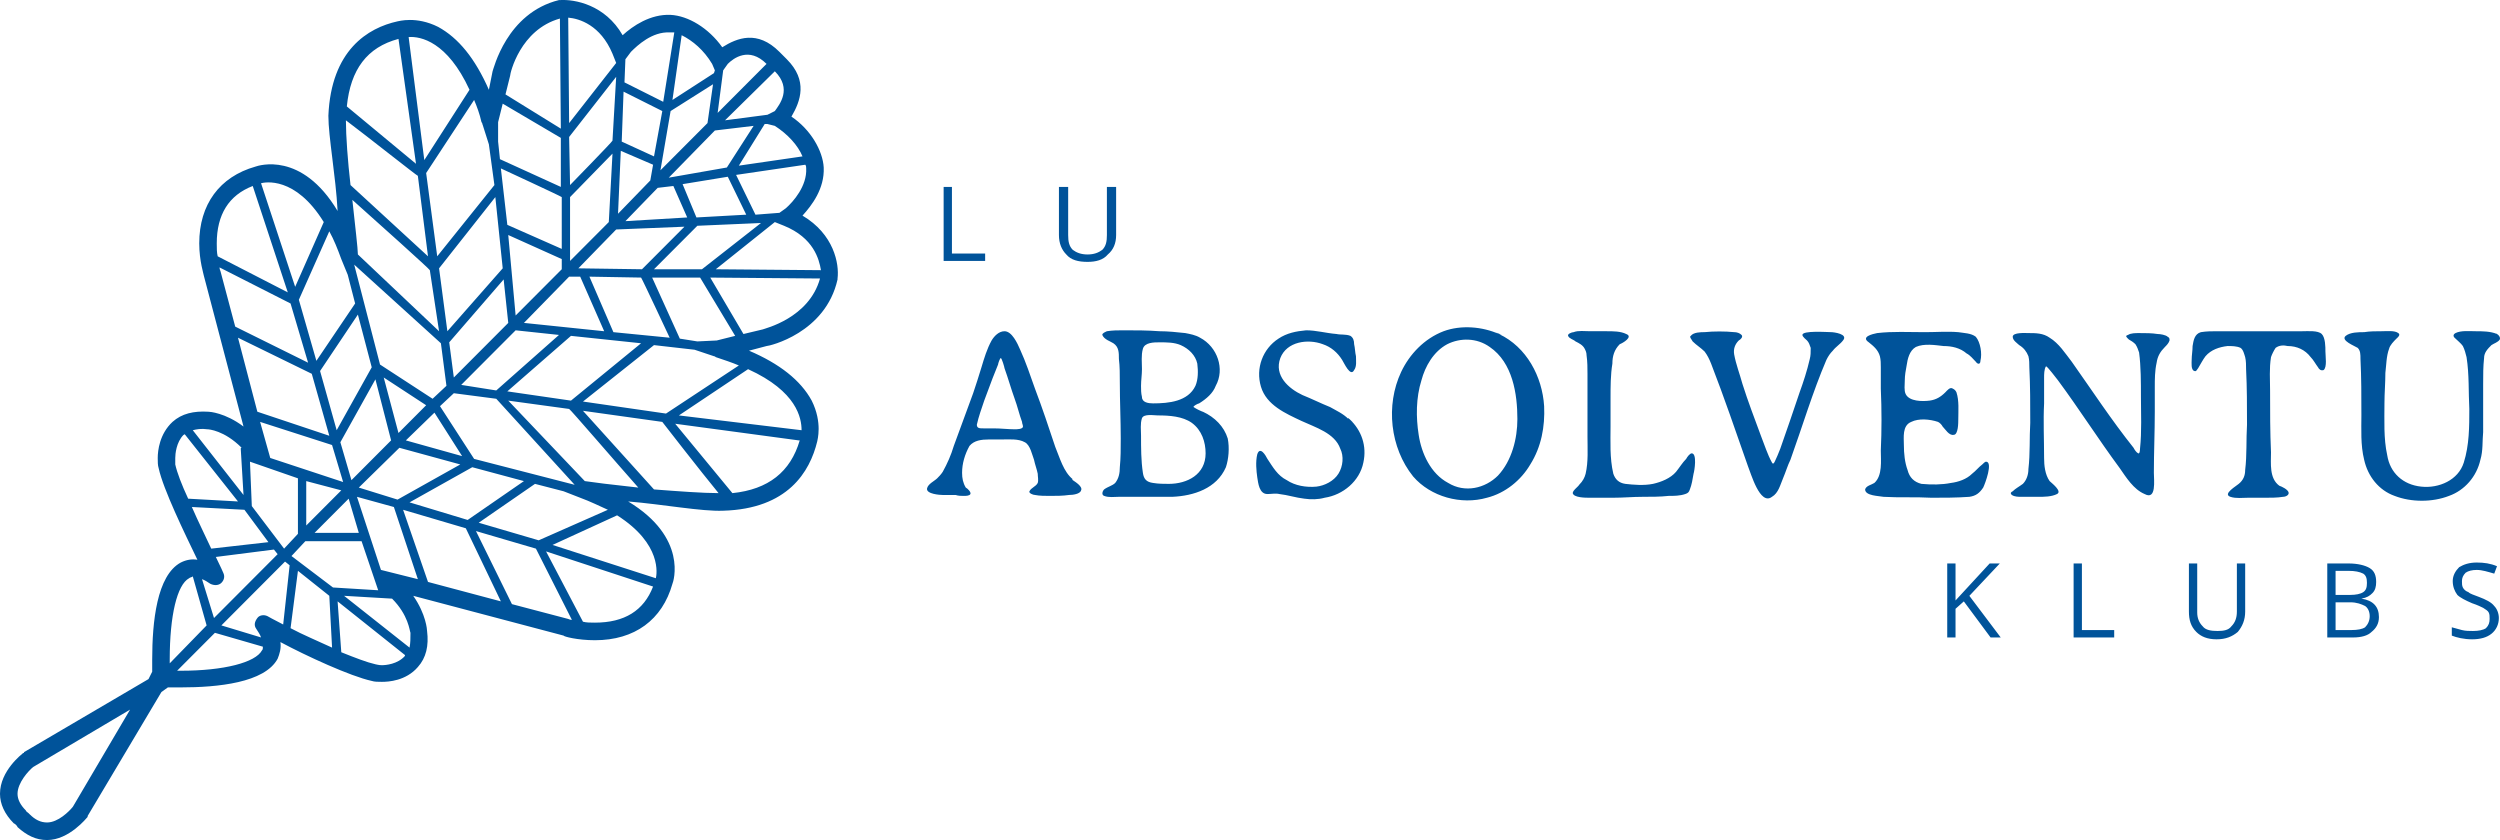 <?xml version="1.0" encoding="UTF-8"?>
<svg width="739.01" height="248.33" fill="none" stroke-linecap="square" stroke-miterlimit="10" version="1.1" viewBox="0 0 739.01 248.33" xmlns="http://www.w3.org/2000/svg">
 <clipPath>
  <path d="m0 0h821.88v400.18h-821.88z"/>
 </clipPath>
 <path d="m591.15 166.56h-2.999l-10.089 10.938v-10.938h-2.454v21.877h2.454v-8.477l2.454-2.188 7.907 10.665h2.999l-9.271-12.306zm106.89 10.391c1.636-0.273 2.454-0.82 3.272-1.641 0.818-0.82 1.091-1.914 1.091-3.281 0-1.914-0.545-3.281-1.909-4.102-1.363-0.82-3.545-1.367-6.271-1.367h-6.271v21.877h7.635c2.454 0 4.363-0.547 5.453-1.641 1.363-1.094 2.181-2.461 2.181-4.375 0-3.008-1.636-4.922-5.181-5.469zm-7.635-8.204h3.817c1.909 0 3.272 0.273 4.363 0.82 0.818 0.547 1.091 1.367 1.091 2.735 0 1.367-0.273 2.188-1.091 2.735s-2.181 0.82-3.817 0.82h-4.363zm8.726 16.681c-0.818 0.547-2.181 0.82-4.09 0.82h-4.635v-8.204h4.363c1.909 0 3.272 0.547 4.363 1.094 0.818 0.547 1.363 1.641 1.363 3.008 0 1.367-0.545 2.461-1.363 3.281zm-37.901-4.649c0 1.914-0.545 3.281-1.636 4.375-0.818 1.094-2.181 1.367-4.09 1.367s-3.545-0.273-4.363-1.367c-1.091-1.094-1.636-2.461-1.636-4.102v-14.493h-2.454v14.22c0 2.461 0.545 4.375 2.181 6.016 1.363 1.367 3.272 2.188 5.999 2.188 2.727 0 4.635-0.82 6.271-2.188 1.363-1.641 2.181-3.555 2.181-6.016v-14.22h-2.454zm71.44-4.375c-1.363-0.547-2.454-0.82-2.999-1.367-0.818-0.273-1.363-0.82-1.636-1.367-0.273-0.547-0.273-1.094-0.273-1.914 0-0.82 0.273-1.641 1.091-2.461 0.818-0.547 1.909-0.82 3.272-0.82 1.636 0 3.272 0.547 5.181 1.094l0.818-2.188c-1.909-0.82-3.817-1.094-5.999-1.094-2.181 0-3.817 0.547-5.181 1.367-1.091 1.094-1.909 2.461-1.909 4.102s0.545 3.008 1.363 4.102c0.818 0.82 2.454 1.641 4.363 2.461 1.636 0.547 2.727 1.094 3.272 1.367 0.818 0.547 1.363 0.82 1.636 1.367 0.273 0.547 0.273 1.094 0.273 1.914 0 1.094-0.273 1.914-1.091 2.735-0.818 0.547-2.181 0.82-3.817 0.82-1.091 0-2.181 0-3.272-0.273-1.091-0.273-1.909-0.547-2.999-0.82v2.461c1.363 0.547 3.545 1.094 5.999 1.094 2.454 0 4.363-0.547 5.726-1.641 1.363-1.094 2.181-2.735 2.181-4.649 0-1.367-0.545-2.735-1.363-3.555-0.818-1.094-2.454-1.914-4.635-2.735zm-117.25-9.845h-2.454v21.877h11.998v-2.188h-9.543zm-324.21-91.609h-9.816v-19.689h-2.454v21.877h12.27zm38.719-5.469v-14.22h-2.727v14.22c0 1.914-0.273 3.281-1.363 4.375-1.091 0.82-2.454 1.367-4.363 1.367-1.909 0-3.272-0.547-4.363-1.367-1.091-1.094-1.363-2.461-1.363-4.375v-14.22h-2.727v14.22c0 2.461 0.818 4.375 2.181 5.743 1.363 1.641 3.545 2.188 6.271 2.188 2.454 0 4.635-0.547 5.999-2.188 1.636-1.367 2.454-3.281 2.454-5.743zm-92.708-5.743c2.727-3.008 6.544-7.93 6.271-14.22-0.273-4.922-3.817-11.212-9.543-15.04 2.727-4.649 4.908-10.665-1.363-16.954-0.545-0.547-0.545-0.547-0.545-0.547l-1.636-1.641c-6.544-6.563-12.543-4.102-16.906-1.367-4.09-5.743-10.089-9.298-15.27-9.571-5.999-0.273-11.179 3.281-14.179 6.016-5.181-9.024-14.179-10.665-18.542-10.391h-0.273c-15.542 3.828-19.36 20.509-19.632 21.056l-1.091 5.469c-4.09-9.298-8.998-15.314-14.997-18.595-6.544-3.281-11.725-1.641-11.998-1.641-8.726 1.914-19.632 8.477-20.45 27.893 0 6.29 2.181 17.775 2.727 28.166-10.634-17.775-23.45-13.4-24.268-13.126-10.634 3.008-16.633 11.212-16.633 22.697 0 5.196 1.363 9.298 1.363 9.571l11.725 44.574c-5.453-4.102-10.089-4.375-10.361-4.375-4.363-0.273-7.907 0.547-10.634 3.008-3.817 3.555-4.363 8.477-4.363 10.665 0 1.094 0 2.188 0.273 3.008 1.363 6.29 7.635 19.142 11.452 27.073-1.636-0.273-3.272 0-4.908 0.82-7.089 3.828-8.453 17.501-8.453 28.713v3.555l-1.091 2.188-36.811 21.603c0 0.273 0 0.273-0.273 0.273-0.273 0.273-6.817 5.196-6.817 12.032 0 3.008 1.363 6.016 4.09 8.751 0.273 0 1.091 0.82 1.091 1.094 2.727 2.461 5.453 3.828 8.726 3.828 6.544 0 11.725-6.563 11.998-6.837v-0.273l21.814-36.644 1.909-1.367h3.817c10.907 0 24.813-1.367 28.63-8.477 0.545-1.367 1.091-3.008 0.818-4.922 7.635 4.102 20.723 10.118 26.994 11.485 0.818 0.273 1.909 0.273 2.999 0.273 1.909 0 7.089-0.273 10.634-4.375 2.454-2.735 3.272-6.29 2.727-10.665 0-0.273-0.273-4.922-4.09-10.391l44.445 11.759c0 0.273 4.09 1.367 9.271 1.367 11.725 0 19.905-6.016 22.904-16.681 0.273-0.547 4.635-13.673-13.088-24.338 10.089 0.82 21.814 3.008 28.085 2.735 19.087-0.547 25.631-11.485 27.812-20.509 0-0.273 1.636-5.469-1.636-12.032-3.272-6.016-9.543-10.938-18.542-14.767l5.181-1.367c0.818 0 17.451-3.828 20.996-19.689v-0.273c0.545-4.375-1.091-13.126-10.361-18.595zm-215.68 174.74c-1.091 1.367-4.363 4.649-7.635 4.649-1.909 0-3.545-0.82-5.181-2.461l-0.273-0.273c-0.273-0.273-0.818-0.547-0.818-0.82-1.636-1.641-2.454-3.281-2.454-4.922 0-3.281 3.272-6.837 4.635-7.93l28.63-16.954zm216.77-188.69c0.273 5.196-3.817 9.845-5.999 11.759l-1.909 1.367-7.089 0.547-5.726-11.759 20.45-3.008c0.273 0.273 0.273 0.82 0.273 1.094zm-172.33 119.5s-0.818-1.914-2.181-4.649c17.178-2.188 17.178-2.188 17.178-2.188l1.091 1.367c-18.814 18.869-18.814 18.869-18.814 18.869l-3.545-11.485c0.818 0.273 1.636 0.82 2.454 1.367 1.091 0.547 2.454 0.547 3.272-0.273 0.818-0.82 1.091-1.914 0.545-3.008zm8.453-19.689-0.545-13.126 14.179 4.922v16.408c-4.09 4.375-4.09 4.375-4.09 4.375zm5.453-14.22-2.999-10.665 21.268 6.837 3.272 10.938zm50.444-33.909 1.636 12.579-4.09 3.828-15.542-10.118-7.635-29.534 25.631 23.244zm-26.176-42.386c7.362 6.563 22.904 20.509 22.904 20.783l2.727 18.048-23.995-22.697c0-1.641-0.818-8.477-1.636-16.134zm24.268 62.896 8.18 12.853-16.633-4.649zm-10.634 6.016-4.363-16.408 12.543 8.204zm-7.907-19.416-10.361 18.595-4.908-17.501 11.179-16.681 4.09 15.587zm-8.998 36.37-10.361 10.391v-13.126zm2.181 2.461 2.999 10.118h-13.088zm-2.454-16.681 10.361-18.595 4.635 18.048-11.725 11.759zm17.451 1.641c17.996 4.922 17.996 4.922 17.996 4.922l-18.542 10.391-11.452-3.555zm21.541 5.743 15.27 4.102-16.633 11.485-17.178-5.196zm18.542 4.922 8.453 2.188 4.908 1.914c2.999 1.094 5.726 2.461 8.18 3.555-20.45 9.024-20.45 9.024-20.45 9.024-17.724-5.196-17.724-5.196-17.724-5.196zm-17.996-7.383-10.089-15.587 4.09-3.828 12.543 1.641s23.177 25.432 23.177 25.432zm-5.999-24.064-1.363-10.391c16.088-18.595 16.088-18.595 16.088-18.595l1.363 12.853zm18.269-13.946 12.816 1.367-18.542 16.408-10.361-1.641zm16.36 1.641 20.723 2.188-20.723 16.954-18.814-2.735zm12.543-1.094-7.089-16.408 15.27 0.273c0.273 0.273 8.453 17.775 8.453 17.775zm11.998 3.828 11.998 1.367 5.726 1.914c0.273 0 0.545 0.273 0.545 0.273 2.454 0.82 4.908 1.641 6.817 2.461l-21.541 14.22c-24.54-3.555-24.54-3.555-24.54-3.555zm18.542-1.367-5.726 0.273-5.181-0.82-8.18-18.048h14.179l10.361 17.228zm-18.542-21.056 12.816-12.853 18.814-0.82-17.451 13.673zm9.816-15.314-18.269 1.094c9.543-9.845 9.543-9.845 9.543-9.845 4.635-0.547 4.635-0.547 4.635-0.547zm-1.363-9.845 13.361-2.188 5.453 11.212-14.724 0.82zm35.447-8.204-18.814 2.735 7.635-12.306h0.818l2.181 0.547c3.817 2.461 6.817 5.743 8.18 9.024zm-8.18-13.4-2.181 1.094-12.543 1.641 14.724-14.493c5.181 5.196 1.363 9.845 0 11.759zm-15.27-12.032 1.363-1.914c1.636-1.641 6.271-5.196 11.452 0l-14.452 14.493zm8.998 16.408-7.907 12.306-17.178 3.008 13.634-13.946zm-27.54 13.126 2.999-17.501 12.543-7.93-1.636 11.485zm15.27-31.448 0.818 1.914c-0.273 0.82-0.273 0.82-0.273 0.82l-12.27 7.93 2.727-19.142c3.272 1.641 6.544 4.375 8.998 8.477zm-25.631-1.367 1.636-2.188c1.909-1.914 6.271-6.016 11.452-5.743h1.363l-3.272 20.509-11.452-5.743zm-0.545 9.571 11.452 5.743-2.454 13.4-9.543-4.375zm-0.818 17.501 9.543 4.102-0.818 4.649-9.543 9.845zm18.814 22.424c-12.543 12.579-12.543 12.579-12.543 12.579-18.814-0.273-18.814-0.273-18.814-0.273l11.179-11.485zm-21.268-21.603-1.091 20.236-11.452 11.485v-18.869zm-12.543 9.298-0.273-14.22 13.906-17.775-1.091 18.869c0 0.273-12.543 13.126-12.543 13.126zm12.543-38.831 1.091 2.735-13.906 17.775-0.273-31.174c3.272 0.273 9.543 2.188 13.088 10.665zm-12.816 65.904h3.272l7.089 16.134c-23.722-2.461-23.722-2.461-23.722-2.461zm-2.181-2.188c-13.634 13.673-13.634 13.673-13.634 13.673l-2.181-23.791c15.815 7.11 15.815 7.11 15.815 7.11zm0-6.016-16.088-7.11-1.909-16.681s17.724 8.204 17.996 8.477zm-15.27-51.137c0-0.82 2.999-13.673 14.724-16.954 0.273 32.542 0.273 32.542 0.273 32.542l-16.36-10.118zm-3.545 19.416v-5.743c1.363-5.469 1.363-5.469 1.363-5.469l17.178 10.118v14.493l-17.996-8.204-0.545-5.196zm1.363 37.464-16.36 18.595-2.454-18.595 16.633-21.056zm-6.271-43.207c0.273 0.273 0.273 0.547 0.273 0.82v-0.273l1.909 6.016 1.636 12.032c-16.906 21.056-16.906 21.056-16.906 21.056l-3.272-24.611 14.179-21.603c0.818 1.914 1.636 4.102 2.181 6.563zm-3.545-9.571c-13.361 20.783-13.361 20.783-13.361 20.783l-4.635-36.37c3.545-0.273 11.452 1.367 17.996 15.587zm-20.996-15.04 5.181 36.917-20.45-16.954c1.091-10.938 5.999-17.501 15.27-19.963zm5.726 40.472 2.999 23.791-22.904-21.056c-0.818-7.11-1.363-14.493-1.363-19.142 6.544 4.922 20.996 16.408 21.268 16.408zm-22.632 24.611 1.909 4.649 2.181 8.477-11.452 16.954-5.181-18.048 8.998-20.236c1.363 2.461 2.454 5.196 3.545 8.204zm-5.181-10.938-8.453 19.142-10.089-30.627c1.091-0.273 10.089-2.188 18.542 11.485zm-31.63 6.29c0-8.477 3.545-14.22 10.634-16.954l10.361 31.448-20.723-10.665c-0.273-1.094-0.273-2.461-0.273-3.828zm1.091 8.204s-0.273-0.547-0.273-1.094l20.996 10.665 5.181 17.501-21.541-10.665zm5.181 19.689 21.814 10.665 5.181 18.322c-21.268-7.11-21.268-7.11-21.268-7.11zm-8.998 27.073c0.273 0 4.908 0.273 10.089 5.469-0.273 0-0.273 0-0.273 0.273l0.818 13.673-14.997-19.142c1.091-0.273 2.454-0.547 4.363-0.273zm-9.543 10.391v-1.914c0-1.094 0.273-4.649 2.454-6.837 0.273 0 0.273 0 0.273-0.273 15.815 19.963 15.815 19.963 15.815 19.963l-14.724-0.82c-1.909-4.102-3.272-7.657-3.817-10.118zm4.908 12.579 15.542 0.82c7.089 9.571 7.089 9.571 7.089 9.571l-16.906 1.914c-1.636-3.555-3.817-7.93-5.726-12.306zm-6.544 45.121c0-13.126 2.181-22.15 5.726-24.064 0.273-0.273 0.818-0.273 1.091-0.547l4.09 14.493-10.907 11.212v-1.094zm27.267-2.735c-1.909 3.555-11.179 6.016-23.995 6.016h-1.091l11.179-11.212c14.179 4.102 14.179 4.102 14.179 4.102 0 0.547 0 0.82-0.273 1.094zm6.271-7.657c-2.727-1.367-4.635-2.461-4.635-2.461-1.091-0.547-2.454-0.273-2.999 0.547-0.818 1.094-1.091 2.188-0.273 3.281 0.545 0.82 1.091 1.641 1.363 2.461l-11.725-3.555 18.814-18.869 1.363 1.094zm2.181 1.094 2.181-16.954 9.271 7.383 0.818 15.314c-4.09-1.914-8.725-3.829-12.27-5.743zm0.273-21.33c4.09-4.375 4.09-4.375 4.09-4.375h16.633l4.908 14.493-13.361-0.82zm33.538 29.534c-2.181 2.461-5.726 2.735-6.817 2.735-1.091 0-1.636-0.273-1.909-0.273-2.454-0.547-5.999-1.914-10.089-3.555l-1.091-15.04 19.905 15.861v0.273zm1.363-2.461-19.36-15.314 13.906 0.82h0.273c4.908 4.922 5.181 9.571 5.453 10.118 0 1.641 0 3.008-0.273 4.375zm-8.453-22.971-7.089-21.603 10.907 3.008 7.089 21.33zm13.906 3.555-7.362-21.33 18.542 5.469 10.361 21.603zm41.446 10.938c-16.633-4.375-16.633-4.375-16.633-4.375l-10.634-21.603c17.724 5.196 17.724 5.196 17.724 5.196l10.634 21.056c-0.545 0-1.091-0.273-1.091-0.273zm7.907 1.094c-1.363 0-2.454 0-3.545-0.273l-10.907-20.783 31.63 10.391c-2.727 7.11-8.453 10.665-17.178 10.665zm17.996-13.126c-30.539-9.845-30.539-9.845-30.539-9.845 19.087-8.751 19.087-8.751 19.087-8.751 13.361 8.477 11.725 17.501 11.452 18.595zm-20.996-28.713c-22.632-23.791-22.632-23.791-22.632-23.791 17.996 2.461 17.996 2.461 17.996 2.461 0.273 0 13.906 15.861 20.45 23.244-7.635-0.82-14.179-1.641-15.815-1.914zm20.45 2.461c-20.996-23.244-20.996-23.244-20.996-23.244l23.45 3.281s11.452 14.767 16.633 21.056c-4.635 0-11.998-0.547-19.087-1.094zm23.177 1.094c-16.906-20.509-16.906-20.509-16.906-20.509 36.538 4.922 36.538 4.922 36.538 4.922h0.273c-2.727 9.298-9.271 14.493-19.905 15.587zm20.45-18.595c-36.265-4.375-36.265-4.375-36.265-4.375l20.45-13.673c14.452 6.563 15.815 14.493 15.815 18.048zm-11.452-29.807-5.726 1.367-9.816-16.681 32.448 0.273c-3.272 11.759-16.36 14.767-16.906 15.04zm-13.906-17.775 17.451-13.946 2.727 1.094c8.726 3.555 10.361 9.845 10.907 13.126zm526.53 19.142c0.273 0 0.273 0 0 0-0.545-0.273-0.273-0.273 0 0-1.909-0.82-4.363-0.82-6.271-0.82-1.909 0-4.363-0.273-5.999 0.547-0.545 0.273-0.818 0.82-0.273 1.367 0.818 0.82 1.909 1.641 2.454 2.461 0.545 1.094 0.818 2.188 1.091 3.281 0.818 5.196 0.545 10.391 0.818 15.314 0 5.196 0 10.665-1.636 15.861-1.636 5.196-7.362 7.657-12.543 7.11-5.453-0.547-9.271-4.102-10.089-9.298-1.091-4.922-0.818-10.391-0.818-15.314 0-3.008 0.273-6.016 0.273-9.024 0.273-2.188 0.273-4.922 1.091-7.11 0.273-1.094 1.363-2.188 2.181-3.008 0.273-0.273 1.363-1.094 0.545-1.641-1.091-0.82-3.272-0.547-4.908-0.547-1.636 0-3.545 0-5.181 0.273-1.636 0-4.09 0-5.453 1.094-1.636 1.367 2.727 3.008 3.545 3.555 0.818 0.82 0.818 1.914 0.818 3.281 0.273 5.469 0.273 10.938 0.273 16.681 0 4.102-0.273 8.751 0.818 13.126 1.091 4.922 4.363 9.024 8.998 10.665 4.908 1.914 11.18 1.914 16.088 0 4.635-1.641 8.18-5.743 9.271-10.665 0.818-2.735 0.545-5.469 0.818-8.204v-14.22c0-2.735 0-5.196 0.273-7.657 0-1.641 1.091-2.735 2.181-3.828 0.818-0.547 1.909-0.82 2.454-1.641 0.273-0.547-0.273-1.367-0.818-1.641zm-51.807 0c-1.091-1.094-4.09-0.82-5.726-0.82h-13.361-8.18-3.545c-1.636 0-3.272 0-4.908 0.273-1.909 0.547-2.181 2.461-2.454 4.102 0 1.367-0.273 2.735-0.273 4.102 0 0.82-0.273 3.008 0.818 3.281 0.545 0.273 0.818-0.547 1.091-0.82 0.818-1.367 1.363-2.461 2.181-3.555 1.636-1.914 4.09-2.735 6.544-3.008 1.091 0 2.727 0 3.817 0.547 0.818 0.547 1.091 1.914 1.363 2.735 0.273 1.094 0.273 2.461 0.273 3.555 0.273 5.469 0.273 10.938 0.273 16.408-0.273 4.375 0 9.024-0.545 13.4 0 1.641-0.545 3.008-1.909 4.102-0.545 0.547-4.908 3.008-2.454 3.828 1.636 0.547 3.545 0.273 5.181 0.273h5.181c1.636 0 3.545 0 5.181-0.273 0.818 0 1.909-0.547 1.636-1.367-0.273-0.82-1.909-1.641-2.727-1.914-2.999-2.188-2.454-6.563-2.454-9.845-0.273-6.016-0.273-12.032-0.273-18.322 0-3.008-0.273-6.563 0.273-9.845 0.273-0.82 0.818-1.914 1.363-2.735 1.091-0.82 2.454-0.82 3.545-0.547 2.727 0 5.181 1.094 6.817 3.281 0.818 0.82 1.363 1.914 2.181 3.008 0.273 0.547 0.818 1.094 1.636 0.82 1.091-0.82 0.545-4.102 0.545-5.469 0-1.367 0-4.102-1.091-5.196zm-100.07 45.394c0.545-1.094 2.999-7.657 0.818-7.657-0.273 0-0.818 0.547-1.091 0.82-1.091 0.82-1.909 1.914-2.999 2.735-1.636 1.641-4.09 2.461-6.271 2.735-2.727 0.547-5.726 0.547-8.726 0.273-2.181-0.547-3.545-1.914-4.09-4.102-0.818-2.188-1.091-4.922-1.091-7.383 0-2.188-0.545-5.743 2.181-6.837 2.181-1.094 5.453-0.82 7.907 0 0.545 0.273 1.091 0.82 1.363 1.367 0.818 0.82 1.909 2.735 3.272 2.461 1.363 0 1.363-3.555 1.363-4.649 0-2.461 0.273-5.469-0.545-7.93-0.273-0.547-0.545-0.82-1.091-1.094-0.818-0.547-1.636 0.547-2.181 1.094-1.363 1.367-2.727 2.188-4.635 2.461-2.181 0.273-5.999 0.273-7.09-1.914-0.545-1.094-0.273-2.735-0.273-4.102s0.273-3.008 0.545-4.375c0.273-1.914 0.818-4.375 2.727-5.469 2.454-1.094 5.726-0.547 8.18-0.273 2.454 0 4.908 0.547 6.817 2.188 1.091 0.547 1.909 1.641 2.727 2.461 0.545 0.82 1.363 0.82 1.363-0.273 0.545-2.188 0-5.469-1.363-7.11-1.363-1.094-3.545-1.094-5.181-1.367-3.272-0.273-6.544 0-9.816 0-4.908 0-9.543-0.273-14.179 0.273-1.363 0.273-4.908 1.094-2.454 2.735 1.363 1.094 2.727 2.188 3.272 4.102 0.273 1.094 0.273 2.188 0.273 3.281v6.29c0.273 6.29 0.273 12.306 0 18.322 0 3.008 0.545 7.383-1.909 9.571-0.818 0.547-2.454 0.82-2.727 1.914 0 1.914 4.09 1.914 5.453 2.188 4.635 0.273 9.271 0 14.179 0.273 3.545 0 7.362 0 11.18-0.273 1.909-0.273 2.999-1.094 4.09-2.735zm-230.68-22.424c0.545 0.273 1.091 0.547 0 0-0.818-0.273-0.273 0 0 0-0.818-0.273-1.909-0.82-2.727-1.367-0.273-0.273 1.363-1.094 1.636-1.094 2.181-1.367 4.09-3.008 4.908-5.196 2.727-4.922 0.545-11.485-4.635-14.22-1.363-0.82-2.999-1.094-4.363-1.367-2.454-0.273-5.181-0.547-7.635-0.547-3.545-0.273-7.089-0.273-10.634-0.273-1.636 0-3.272 0-4.908 0.273-0.545 0.273-1.363 0.547-1.363 1.094 0.545 1.367 2.454 1.914 3.272 2.461 1.636 1.094 1.636 2.735 1.636 4.649 0.273 2.188 0.273 4.649 0.273 7.11 0 5.469 0.273 10.938 0.273 16.408 0 3.008 0 5.743-0.273 8.477 0 1.641-0.273 3.281-1.363 4.649-0.818 0.82-2.181 1.094-3.272 1.914-0.545 0.547-0.818 1.641 0 1.914 1.363 0.547 2.999 0.273 4.363 0.273h7.635 8.18c6.271-0.273 13.088-2.461 15.815-8.751 0.818-2.461 1.091-5.743 0.545-8.477-1.091-3.555-3.817-6.29-7.362-7.93zm-18.269-7.657c0-1.641 0.273-3.281 0.273-4.922 0-1.914-0.273-4.102 0.273-6.016 0.545-1.914 3.272-1.914 4.908-1.914 2.181 0 4.363 0 6.271 0.82 2.454 1.094 4.363 3.008 4.908 5.469 0.273 2.188 0.273 4.649-0.545 6.563-2.181 4.649-7.907 5.196-12.543 5.196-1.363 0-3.272-0.273-3.272-1.914-0.273-1.094-0.273-2.188-0.273-3.281zm8.18 28.987c-1.363 0-2.999 0-4.635-0.273-1.909-0.273-2.727-1.094-2.999-3.008-0.545-3.555-0.545-7.383-0.545-10.938 0-1.641-0.273-3.555 0.273-5.196 0.545-1.367 3.545-0.82 4.635-0.82 3.545 0 7.362 0.273 10.089 2.188 2.999 2.188 4.09 5.743 4.09 9.024 0 6.29-5.453 9.024-10.907 9.024zm-28.358-1.094c0.545 0.273 1.091 0.82 0 0-0.273-0.273-0.273-0.273 0-0.273-2.727-2.188-3.817-6.29-5.181-9.571-1.909-5.743-3.817-11.485-5.999-17.228-1.363-3.828-2.727-7.93-4.363-11.485-0.818-1.914-2.454-5.469-4.635-5.469-1.636 0-2.999 1.367-3.817 2.735-1.363 2.461-2.181 5.196-2.999 7.93-0.818 2.735-1.636 5.196-2.454 7.657-1.909 5.196-3.817 10.391-5.726 15.587-0.818 2.735-1.909 5.196-3.272 7.657-0.545 0.82-1.091 1.367-1.636 1.914-0.818 0.82-2.727 1.641-2.999 3.008-0.273 1.641 3.817 1.914 4.635 1.914h3.817c0.818 0.273 1.636 0.273 2.454 0.273 0.545 0 1.636 0 1.909-0.547 0.273-0.547-0.818-1.641-1.363-1.914-0.818-1.367-1.091-2.735-1.091-4.375 0-2.735 0.818-5.469 2.181-7.93 1.363-1.641 3.545-1.914 5.726-1.914h3.817c2.181 0 4.908-0.273 6.817 0.82 1.636 0.82 2.181 3.828 2.727 5.196 0.273 1.367 0.818 2.735 1.091 4.102 0 0.82 0.273 1.914 0 2.735-0.545 1.094-1.909 1.367-2.454 2.461-0.273 0.547 1.091 1.094 1.636 1.094 1.363 0.273 2.999 0.273 4.363 0.273 1.909 0 3.817 0 5.726-0.273 1.091 0 3.272-0.273 3.545-1.367 0.545-1.094-1.636-2.461-2.454-3.008zm-17.178-15.04c-1.909 0-4.09-0.273-6.271-0.273h-2.999c-1.091 0-1.909 0-1.909-1.094 0.545-2.461 1.363-4.649 2.181-7.11 0.818-2.188 1.636-4.375 2.454-6.563 0.545-1.367 1.091-2.735 1.636-4.102 0-0.273 0.545-1.914 0.818-1.914 0.273 0 1.091 2.735 1.091 3.008 1.091 3.008 1.909 6.016 2.999 9.024 0.818 2.188 1.363 4.649 2.181 6.837 0 0.547 0.273 0.82 0.273 1.367 0 0.82-1.909 0.82-2.454 0.82zm17.178 15.04v-0.273 0.273zm81.801-18.048c-0.545-0.547-0.545-0.273-0.273 0-1.636-1.641-3.545-2.461-5.453-3.555-2.727-1.094-5.453-2.461-8.18-3.555-4.09-1.914-8.453-5.743-6.544-10.938 1.909-4.922 8.18-5.743 12.543-4.102 2.454 0.82 4.363 2.461 5.726 4.649 0.545 0.82 2.454 5.196 3.545 3.008 0.818-1.094 0.545-2.735 0.545-4.102-0.273-1.094-0.273-2.461-0.545-3.555 0-1.094-0.273-1.914-1.091-2.461-1.363-0.547-2.999-0.273-4.09-0.547-3.272-0.273-5.999-1.094-8.998-1.094-2.999 0.273-5.726 0.82-8.18 2.461-4.635 3.008-6.817 8.751-5.181 14.22 1.636 5.469 7.362 7.93 11.997 10.118 4.09 1.914 9.816 3.555 11.452 8.204 1.091 2.188 0.818 5.196-0.545 7.383-1.363 2.188-4.09 3.555-6.544 3.828-2.999 0.273-6.271-0.273-8.725-1.914-2.727-1.367-4.09-3.828-5.726-6.29-0.545-1.094-2.181-3.828-2.999-1.367-0.545 2.188-0.273 4.922 0 6.837 0.273 1.641 0.545 4.922 2.999 4.922 1.091 0 2.454-0.273 3.545 0 2.454 0.273 4.908 1.094 7.362 1.367 1.909 0.273 4.09 0.273 5.999-0.273 5.453-0.82 10.361-4.922 11.452-10.391 1.091-4.922-0.545-9.571-4.09-12.853 0.545 0.547 1.909 1.641 0 0zm101.16 10.118c-0.545 0-1.363 1.094-1.636 1.641-1.091 1.094-1.909 2.461-2.999 3.828-1.636 1.914-4.363 3.008-6.817 3.555-2.727 0.547-5.726 0.273-8.18 0-1.909-0.273-2.999-1.367-3.545-3.008-1.091-4.649-0.818-9.571-0.818-13.946v-8.477c0-3.281 0-6.837 0.545-10.118 0-2.188 0.545-4.102 2.181-5.743 0.818-0.273 4.09-2.188 1.909-3.008-1.636-0.82-3.817-0.82-5.726-0.82h-4.908c-1.636 0-3.545-0.273-4.908 0.273-0.545 0-1.909 0.547-1.636 1.094 0.273 0.82 1.636 1.094 2.181 1.641 1.091 0.547 2.181 1.094 2.727 2.188 0.273 0.547 0.545 1.094 0.545 1.914 0.273 1.914 0.273 3.828 0.273 5.469v10.665 7.93c0 3.555 0.273 7.383-0.545 10.938-0.273 1.094-0.818 2.188-1.909 3.281-0.273 0.547-1.909 1.641-1.909 2.461 0.273 1.367 3.817 1.367 4.908 1.367h7.089c2.999 0 5.726-0.273 8.726-0.273 2.454 0 5.181 0 7.635-0.273 1.636 0 3.272 0 4.908-0.547 0.818-0.273 1.091-0.547 1.363-1.367 0.545-1.367 0.818-3.008 1.091-4.649 0.273-0.82 1.091-6.016-0.545-6.016zm137.7-35.276c-1.636-0.273-3.545-0.273-5.453-0.273-1.091 0-2.454 0-3.272 0.547-1.091 0.273-0.273 0.82 0.273 1.367 0.545 0.273 1.363 0.82 1.909 1.367 0.545 0.82 0.818 1.641 1.091 2.461 0.545 4.102 0.545 8.751 0.545 13.126 0 4.922 0.273 10.118-0.273 15.314 0 0 0 1.641-0.545 1.367-0.545-0.273-1.091-1.094-1.363-1.641-6.544-8.204-12.27-16.954-18.269-25.432-1.909-2.461-3.817-5.469-6.544-7.11-1.909-1.367-4.09-1.367-6.271-1.367-0.818 0-4.635-0.273-4.635 1.094 0 1.094 1.363 1.914 1.909 2.461 1.363 0.82 2.181 1.914 2.727 3.281 0.273 1.094 0.273 2.188 0.273 3.281 0.273 5.469 0.273 10.938 0.273 16.408-0.273 4.375 0 9.024-0.545 13.673 0 1.641-0.545 3.281-1.636 4.375-1.091 0.82-2.181 1.367-2.999 2.188-0.545 0.273-0.818 0.547-0.273 1.094 0.818 0.547 1.909 0.547 2.727 0.547h5.181c1.636 0 3.817 0 5.453-0.82 1.636-0.82-1.636-3.281-2.181-3.828-1.363-1.914-1.636-4.649-1.636-6.837 0-5.469-0.273-10.938 0-16.134v-7.657c0-0.82 0-2.461 0.545-3.281 0.273-0.273 3.272 3.828 3.545 4.102 6.271 8.477 11.998 17.501 18.269 25.979 1.909 2.735 4.09 6.29 7.362 7.657 3.545 1.914 2.727-4.102 2.727-6.29 0-6.016 0.273-12.032 0.273-18.048v-7.383c0-2.188 0-4.649 0.545-7.11 0.273-1.914 1.091-3.281 2.454-4.649 0.545-0.547 1.091-1.094 1.363-1.914 0-0.547 0-0.82-0.545-1.094-0.545-0.547-2.181-0.82-2.999-0.82zm-96.525-0.547c-1.091 0-8.453-0.547-8.453 0.82 0 0.547 1.091 1.367 1.363 1.641 0.545 0.547 0.818 1.367 1.091 2.188 0 1.367 0 2.188-0.273 3.281-0.818 3.555-1.909 6.837-2.999 9.845-1.909 5.743-3.817 11.212-5.726 16.681-0.545 1.367-1.091 2.735-1.636 3.828-0.273 0.547-0.545 0.82-0.818 0.273-1.363-2.461-2.181-5.196-3.272-7.93-1.909-5.196-3.817-10.118-5.453-15.314-0.818-3.008-1.909-5.743-2.454-8.751-0.273-1.641 0.273-3.008 1.363-4.102 0.545-0.273 1.363-1.094 0.818-1.641-0.545-0.547-1.363-0.82-2.181-0.82-2.727-0.273-5.999-0.273-8.726 0-1.091 0-3.272 0-4.09 1.094-0.545 0.273 0.273 1.094 0.545 1.641 1.091 1.094 2.454 1.914 3.545 3.008 0.818 1.094 1.363 2.188 1.909 3.555 3.817 9.845 7.362 20.236 10.907 30.354 0.818 1.914 3.545 11.759 7.089 9.024 1.909-1.094 2.454-3.555 3.272-5.469 0.818-1.914 1.363-3.828 2.181-5.469 3.545-9.845 6.544-19.963 10.634-29.534 0.545-1.094 1.091-1.914 1.909-2.735 0.818-1.094 2.181-1.914 2.999-3.008 1.636-1.914-2.727-2.461-3.545-2.461zm-98.161 0.547c2.727 1.094-2.727-1.367 0 0zm0 0c-4.908-2.188-11.18-2.735-16.36-0.82-5.726 2.188-10.089 6.837-12.543 12.032-4.635 9.845-3.272 22.424 3.545 30.901 5.181 6.016 14.179 8.477 21.814 6.29 5.453-1.367 10.089-5.196 12.816-9.845 3.272-5.196 4.363-11.212 4.09-17.228-0.545-8.751-5.181-17.501-13.361-21.33zm-0.273 41.839c-3.817 3.828-9.816 5.196-14.724 2.188-5.181-2.735-7.907-8.751-8.726-14.22-0.818-5.196-0.818-10.938 0.818-16.134 1.091-4.102 3.545-8.477 7.635-10.665 3.817-1.914 8.726-1.914 12.543 0.82 6.817 4.649 8.18 13.946 8.18 21.33 0 5.743-1.636 12.306-5.726 16.681z" fill="#00539a" fill-rule="evenodd"/>
</svg>
